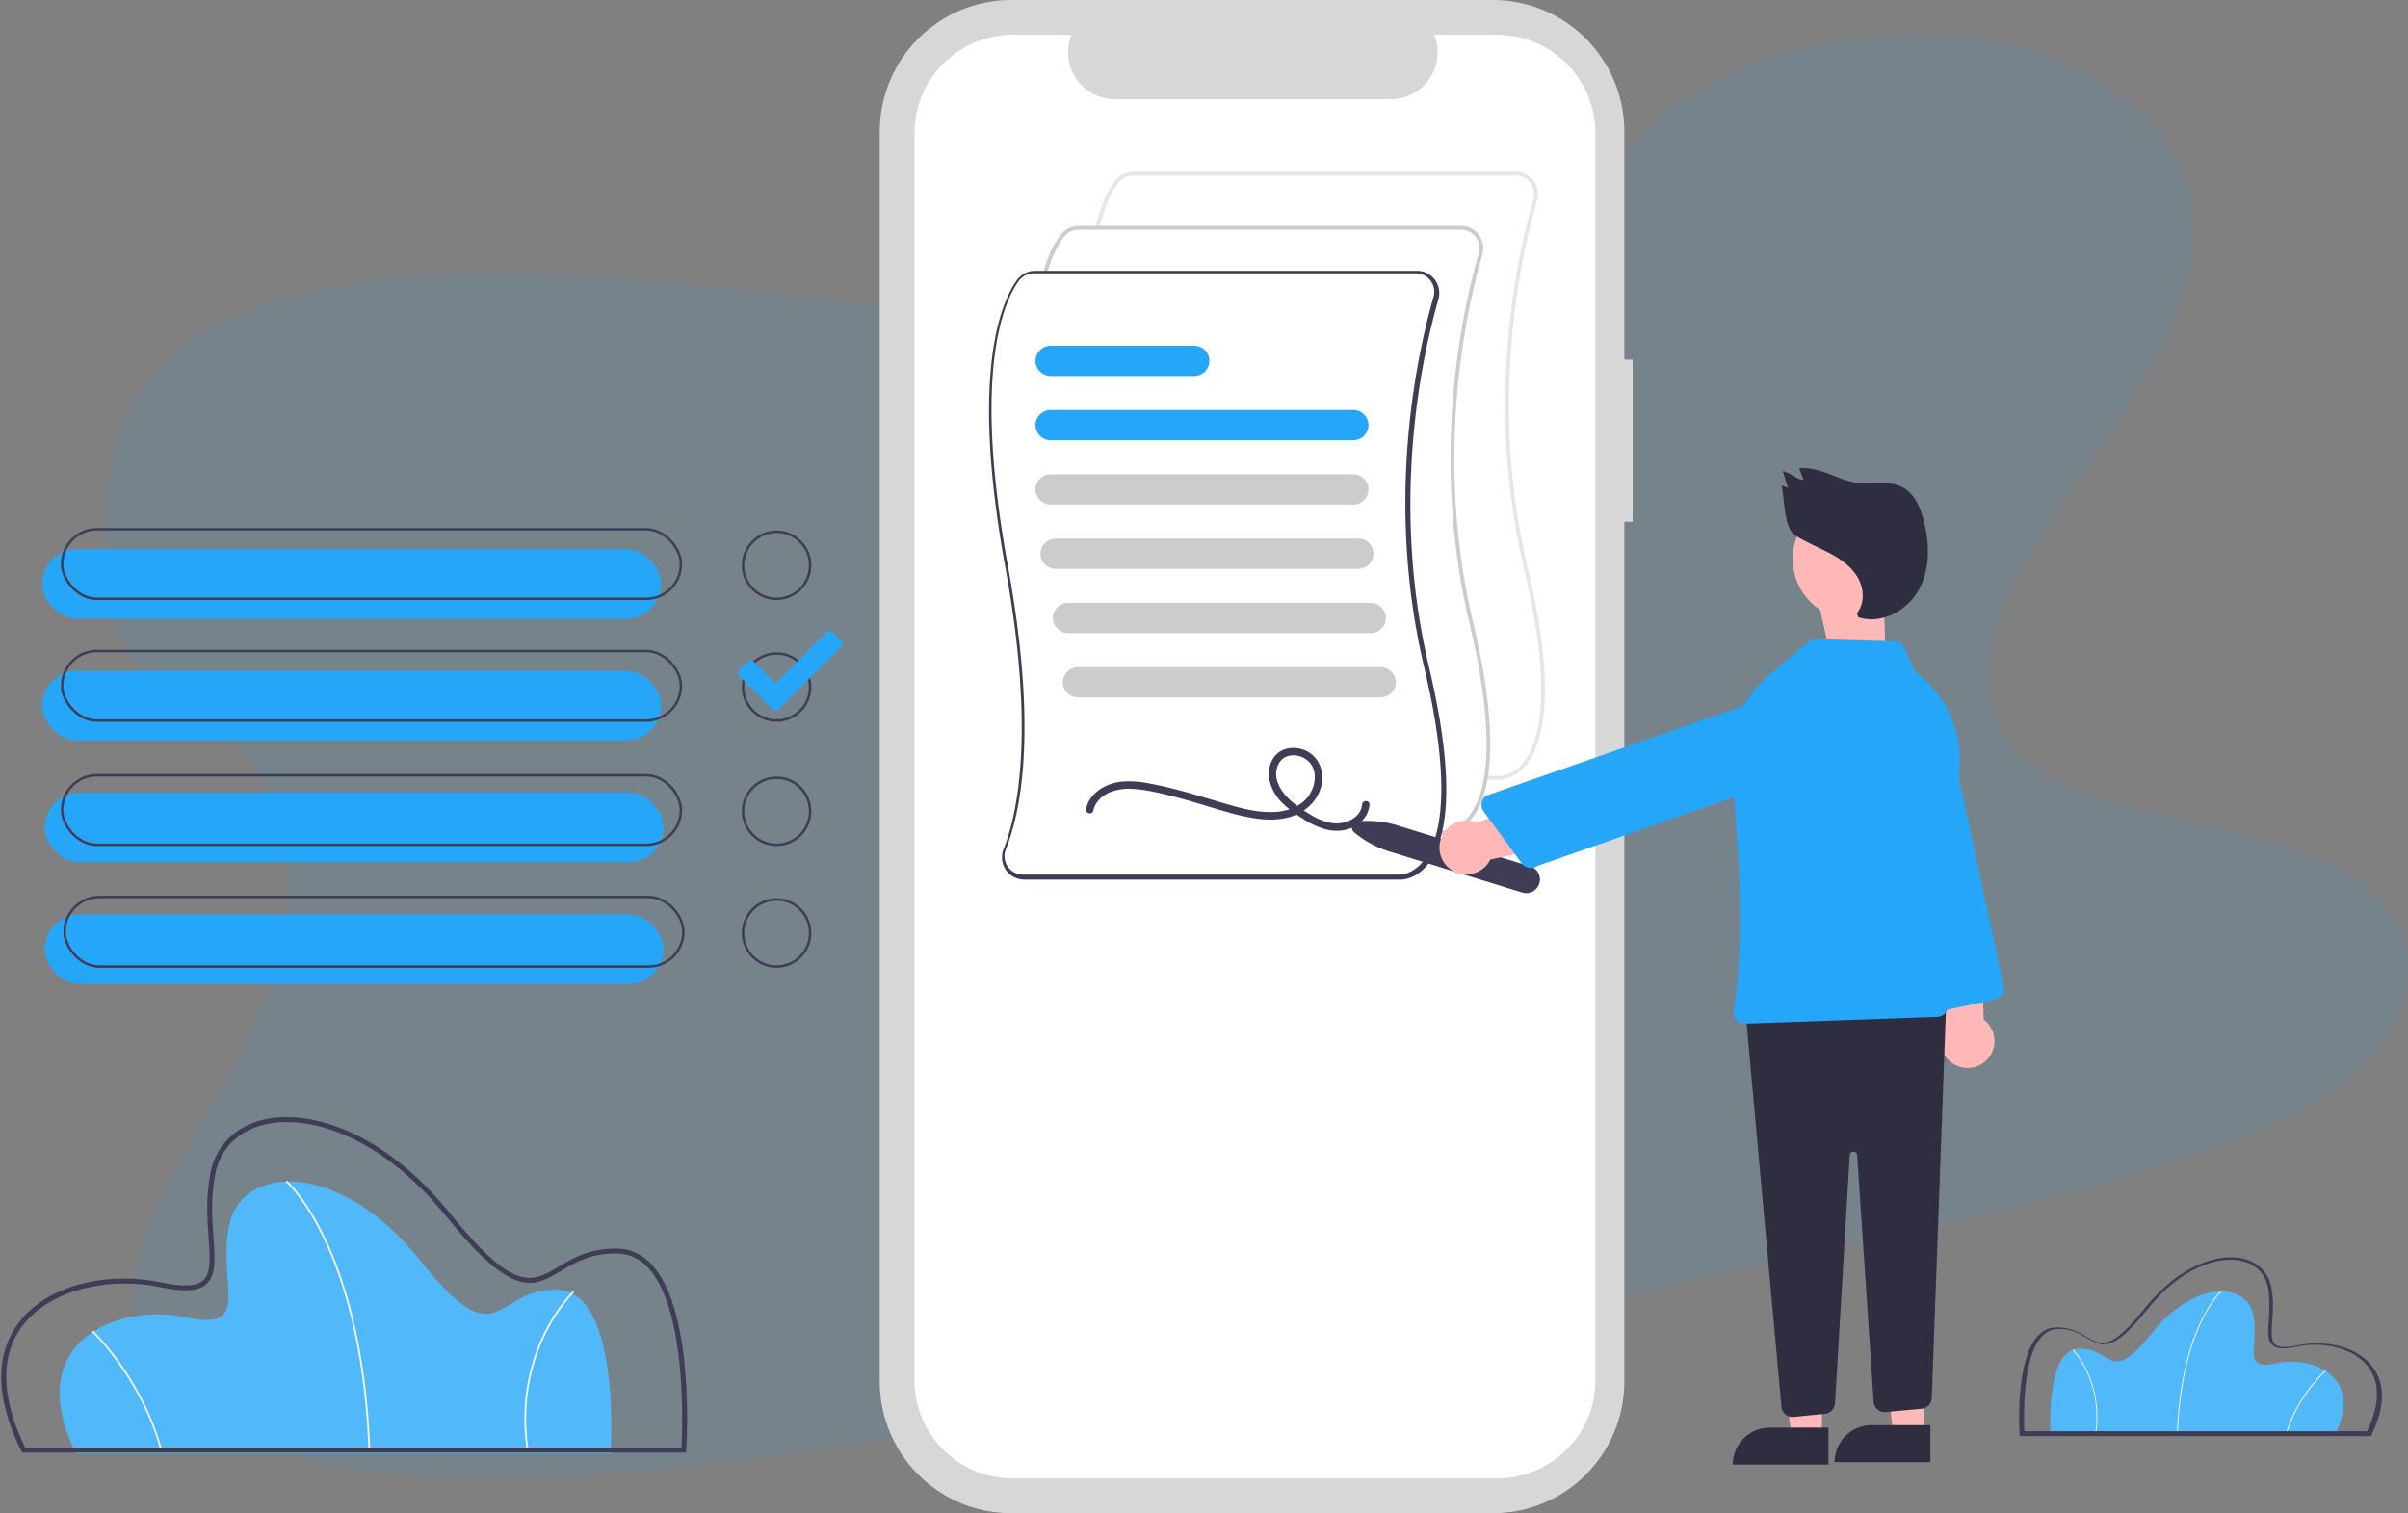 <svg xmlns="http://www.w3.org/2000/svg" width="969" height="609"><rect width="100%" height="100%" fill="#808080" stroke="none"/><g fill="none" fill-rule="evenodd"><path fill="#26A6F8" fill-rule="nonzero" d="M521.426 122.857c-58.545 9.887-117.01 5.649-173.25-.517-56.24-6.165-112.342-14.216-170.913-11.79-37.677 1.558-79.636 9.019-105.943 30.705-25.323 20.857-29.269 49.003-29.32 74.41-.064 19.112 1.593 38.887 15.145 54.112 9.417 10.56 23.912 18.128 34.83 27.876 37.99 33.86 26.44 87.177 1.51 132.507-11.698 21.268-26.004 42.183-33.97 63.95-7.965 21.768-9.023 45.093 5.234 62.843 14.126 17.603 41.45 27.523 69.94 32.664 57.865 10.445 122.334 3.96 184.71-4.83 138.051-19.52 274.674-49.954 411.003-80.314 50.44-11.24 101.103-22.53 149.699-38.73 26.988-9.019 54.469-20.243 71.9-37.714 22.149-22.137 22.707-52.415 1.362-70.51-35.815-30.334-116.878-23.603-144.58-58.284-15.242-19.094-8.606-45.027 3.527-67.934 26.012-49.127 76.29-97.663 69.776-146.642-4.495-33.615-38.793-61.433-84.763-68.68-48.185-7.593-110.07 6.804-137.813 40.632-28.522 34.853-86.387 57.49-138.084 66.246z" opacity=".1"/><g fill-rule="nonzero"><path fill="#51B8F9" d="M30.525 584.934h215.197s4.362-65.132-21.447-65.872c-25.81-.74-22.901 28.865-55.254-11.842-32.352-40.708-71.61-38.487-76.7-14.433-5.09 24.054 9.815 43.298-17.448 37.377-27.264-5.921-66.522 9.622-44.348 54.77z"/><path fill="#F2F2F2" d="M148.259 582.78l.741-.03c-1.729-42.032-10.731-69.038-17.979-84.292-7.87-16.562-15.452-23.267-15.528-23.333l-.493.542c.075.065 7.57 6.703 15.376 23.154 7.207 15.19 16.16 42.085 17.883 83.959zM64.323 582.866l.677-.202c-8.147-28.784-27.333-46.958-27.526-47.138l-.474.537c.191.179 19.234 18.224 27.323 46.803zM211.828 582.815l.724-.1c-2.865-20.52 2.31-36.44 7.155-46.182 5.247-10.549 11.233-16.31 11.293-16.367l-.505-.524c-.061.058-6.14 5.908-11.443 16.57-4.89 9.833-10.114 25.9-7.224 46.603z"/><path fill="#3F3D56" d="M8.916 584.592h267.15l.061-.908c.154-2.258 3.562-55.52-13.644-74.525-3.847-4.248-8.48-6.478-13.771-6.628-11.216-.32-18.264 3.894-23.949 7.276-10.715 6.376-17.793 10.588-43.53-21.318-27.88-34.564-57.962-42-75.256-37.865-11.173 2.672-18.874 10.224-21.128 20.72-2.134 9.939-1.454 19.277-.908 26.78.584 8.029 1.046 14.37-2.241 17.244-2.745 2.398-8.222 2.616-17.238.686-18.337-3.923-43.924-.566-56.767 16.078-6.91 8.954-12.353 25.23.952 51.922l.269.538zm265.311-2H10.168c-9.912-20.159-10.222-37.188-.887-49.278 11.778-15.254 36.49-19.27 54.813-15.35 9.793 2.094 15.628 1.748 18.913-1.122 4.019-3.51 3.526-10.274 2.902-18.838-.537-7.373-1.205-16.548.87-26.205 2.089-9.725 9.26-16.73 19.675-19.219 16.737-4.003 45.972 3.333 73.278 37.163 26.785 33.184 34.853 28.388 46.018 21.749 5.754-3.42 12.286-7.3 22.898-6.998 4.742.134 8.909 2.148 12.385 5.985 15.46 17.065 13.573 64.919 13.194 72.113z"/></g><g fill-rule="nonzero" transform="translate(354)"><path fill="#51B8F9" d="M585.532 577.623H471.148s-2.319-34.454 11.4-34.845c13.718-.392 12.172 15.269 29.369-6.265 17.196-21.533 38.063-20.359 40.768-7.634 2.705 12.724-5.217 22.904 9.275 19.771 14.49-3.132 35.358 5.09 23.572 28.973z"/><path fill="#F2F2F2" d="M522.392 576.483l-.392-.015c.915-22.235 5.681-36.52 9.518-44.59 4.166-8.76 8.18-12.308 8.221-12.342l.261.286c-.04.035-4.007 3.546-8.14 12.248-3.816 8.035-8.556 22.263-9.468 44.413zm43.995.046l-.387-.107c4.656-15.226 15.62-24.84 15.73-24.935l.27.284c-.11.095-10.99 9.64-15.613 24.758zm-76.801-.027l-.362-.053c1.432-10.854-1.155-19.276-3.578-24.43-2.623-5.58-5.616-8.627-5.646-8.657l.253-.277c.03.03 3.07 3.125 5.72 8.764 2.446 5.202 5.058 13.702 3.613 24.653z"/><path fill="#3F3D56" d="M600.048 578H458.73l-.033-.484c-.081-1.204-1.884-29.611 7.218-39.747 2.035-2.266 4.486-3.455 7.285-3.535 5.932-.17 9.66 2.077 12.668 3.88 5.668 3.401 9.412 5.648 23.027-11.369 14.748-18.434 30.661-22.4 39.809-20.194 5.91 1.425 9.984 5.453 11.177 11.05 1.128 5.3.769 10.281.48 14.283-.31 4.282-.553 7.664 1.186 9.197 1.451 1.279 4.349 1.395 9.118.366 9.7-2.093 23.235-.302 30.029 8.574 3.655 4.776 6.534 13.457-.504 27.692l-.142.287zm-139.406-2h137.855c5.175-10.618 5.336-19.588.463-25.955-6.15-8.035-19.05-10.15-28.616-8.086-5.112 1.103-8.158.921-9.874-.59-2.097-1.85-1.84-5.412-1.515-9.923.281-3.883.63-8.716-.453-13.803-1.091-5.122-4.835-8.811-10.272-10.122-8.738-2.109-24 1.755-38.256 19.574-13.983 17.479-18.195 14.952-24.024 11.455-3.003-1.801-6.414-3.844-11.954-3.686-2.475.071-4.65 1.132-6.466 3.153-8.07 8.988-7.085 34.194-6.888 37.983z"/><path fill="#D7D7D7" d="M303 144.721h-3.339V53.054C299.661 23.754 275.96 0 246.723 0H52.938C23.701 0 0 23.753 0 53.054v502.892C0 585.246 23.701 609 52.938 609h193.785c29.237 0 52.938-23.753 52.938-53.054V209.97H303v-65.25z"/><path fill="#FFF" d="M288 53.595v501.81C288 577.272 270.285 595 248.433 595H53.567C31.715 595 14 577.272 14 555.405V53.595C14 31.728 31.715 14 53.567 14h23.64a18.832 18.832 0 001.81 17.593 18.803 18.803 0 0015.595 8.322h111.104a18.803 18.803 0 0015.595-8.322A18.832 18.832 0 00223.122 14h25.311C270.285 14 288 31.728 288 53.595z"/><path fill="#E6E6E6" d="M249.388 313.803c-.086 0-.14 0-.16-.004l-5.287.004v-1.522l5.325-.003c.24.009 5.125.147 9.627-5.324 6.709-8.153 12.218-28.338.366-78.194-15.937-67.038-2.645-126.262 3.81-148.614a7.43 7.43 0 00-1.203-6.52 7.406 7.406 0 00-5.927-2.955H102.026a7.44 7.44 0 00-6.002 3.06c-2.735 3.767-4.057 5.614-7.85 18.287l-1.495-.27c3.445-13.201 5.288-15.016 8.115-18.912a8.963 8.963 0 017.232-3.687h153.913a8.933 8.933 0 017.142 3.563 8.955 8.955 0 011.447 7.857c-6.42 22.236-19.644 81.153-3.79 147.839 12.018 50.557 6.24 71.179-.723 79.576-4.593 5.538-9.653 5.819-10.627 5.819z"/><path fill="#CCC" d="M226.16 335.973c-.087 0-.141 0-.16-.003l.037-1.521c.241.007 6.354-.249 10.856-5.72 6.709-8.153 12.218-28.338.366-78.193-15.937-67.039-2.645-126.263 3.81-148.614a7.43 7.43 0 00-1.203-6.52 7.406 7.406 0 00-5.927-2.956H80.026a7.44 7.44 0 00-6.002 3.06c-2.735 3.767-4.796 8.083-6.722 14.494l-1.496-.269c2.6-8.878 4.16-11.224 6.989-15.12a8.963 8.963 0 017.23-3.687H233.94a8.933 8.933 0 017.142 3.563 8.955 8.955 0 011.447 7.858c-6.42 22.235-19.644 81.152-3.79 147.838 12.018 50.557 6.24 71.18-.723 79.576-4.593 5.538-10.882 6.214-11.856 6.214z"/><path fill="#3F3D56" d="M209.71 354c-.086 0-.14 0-.159-.003L58.143 354a8.921 8.921 0 01-7.39-3.928 8.984 8.984 0 01-.905-8.345c5.493-13.778 12.89-46.834.707-113.422-14.387-78.629-1.507-107.045 4.698-115.613A8.948 8.948 0 0162.478 109h153.778a8.91 8.91 0 017.135 3.568 8.984 8.984 0 011.446 7.868c-6.415 22.267-19.626 81.268-3.787 148.048 12.008 50.629 6.235 71.28-.722 79.689-4.589 5.546-9.645 5.827-10.618 5.827zM61.98 110a7.426 7.426 0 00-5.997 3.065c-6.09 8.41-18.712 36.4-4.433 114.464 11.638 63.623 5.994 97.267-.79 114.287a7.333 7.333 0 00.741 6.909A7.409 7.409 0 0057.645 352H209.08c.239.01 5.12.145 9.618-5.335 6.702-8.167 12.206-28.384.365-78.32-15.921-67.147-2.642-126.467 3.806-148.854a7.458 7.458 0 00-1.201-6.531 7.392 7.392 0 00-5.921-2.96H61.98z"/><path fill="#26A6F8" d="M190.568 177.187H68.819c-3.383 0-6.125-2.725-6.125-6.088 0-3.362 2.742-6.087 6.125-6.087h121.749c3.383 0 6.126 2.725 6.126 6.087 0 3.363-2.743 6.088-6.126 6.088z"/><path fill="#CCC" d="M190.568 203.06H68.819c-3.383 0-6.125-2.726-6.125-6.088s2.742-6.087 6.125-6.087h121.749c3.383 0 6.126 2.725 6.126 6.087 0 3.362-2.743 6.088-6.126 6.088zm2 25.873H70.819c-3.383 0-6.125-2.726-6.125-6.088s2.742-6.088 6.125-6.088h121.749c3.383 0 6.126 2.726 6.126 6.088s-2.743 6.088-6.126 6.088zm5 25.873H75.819c-3.383 0-6.125-2.726-6.125-6.088s2.742-6.088 6.125-6.088h121.749c3.383 0 6.126 2.726 6.126 6.088s-2.743 6.088-6.126 6.088zm4 25.873H79.819c-3.383 0-6.125-2.726-6.125-6.088s2.742-6.088 6.125-6.088h121.749c3.383 0 6.126 2.726 6.126 6.088s-2.743 6.088-6.126 6.088z"/><path fill="#26A6F8" d="M126.54 151.314H68.848c-3.4 0-6.154-2.725-6.154-6.088 0-3.362 2.755-6.087 6.154-6.087h57.692c3.399 0 6.154 2.725 6.154 6.087 0 3.363-2.755 6.088-6.154 6.088z"/><path fill="#3F3D56" d="M85.939 326.27c1.614-6.835 9.198-9.076 15.398-8.825 3.918.264 7.803.88 11.611 1.837 3.984.891 7.93 1.947 11.855 3.066 7.198 2.053 14.323 4.536 21.64 6.14 6.091 1.337 12.71 2.12 18.786.276 5.84-1.773 10.793-6.126 12.382-12.145 1.497-5.671-.559-11.872-6.054-14.464-5.012-2.364-11.343-1.162-13.827 4.183-2.8 6.027-.002 12.6 4.433 16.96a49.668 49.668 0 008.237 6.258c3.001 2.045 6.34 3.54 9.864 4.418 5.785 1.235 12.676-.585 15.66-6.112a10.33 10.33 0 001.172-4.037c.176-1.922-2.825-1.91-3 0-.506 5.503-6.951 8.08-11.77 7.477a23.924 23.924 0 01-9.126-3.542 53.472 53.472 0 01-7.558-5.333c-4.088-3.537-7.92-9.359-5.175-14.88 2.236-4.494 8.064-4.45 11.608-1.55 4.293 3.51 3.527 9.882.696 14.051-3.135 4.617-8.817 6.552-14.174 6.76-5.82.227-11.593-1.109-17.157-2.688-6.912-1.963-13.756-4.16-20.702-6.008-3.943-1.05-7.917-1.996-11.931-2.733a39.377 39.377 0 00-11.57-.8c-6.26.722-12.65 4.366-14.19 10.893-.444 1.878 2.448 2.679 2.892.798z"/><path fill="#3F3D56" d="M190.9 334.964a2.5 2.5 0 011.362-4.41 41.289 41.289 0 0116.193 1.66l53.316 16.466a5.5 5.5 0 11-3.246 10.51l-53.316-16.466a41.292 41.292 0 01-14.309-7.76z"/><path fill="#FFB8B8" d="M433.552 428.932a10.743 10.743 0 01-4.868-15.737l-9.139-47.791 23.292-1.816 1.406 46.747a10.8 10.8 0 01-10.691 18.597zm-40.634-128.588c-3.431-1.23-6.049-3.694-7.149-6.732-1.1-3.037-.568-6.334 1.452-9.005l-10.696-47.791 27.26-1.816 1.646 46.747c5.138 3.268 6.604 9.302 3.411 14.047-3.192 4.745-10.033 6.7-15.924 4.55z"/><path fill="#26A6F8" d="M418.108 404.267l-23.723-110.483c-2.029-9.45 3.987-18.754 13.436-20.783 9.45-2.029 18.755 3.987 20.784 13.437l23.723 110.481a4.506 4.506 0 01-3.455 5.345l-25.42 5.458a4.498 4.498 0 01-5.345-3.455z"/><path fill="#FFB8B8" d="M379.17 578.064h-12.259l-5.833-47.288 18.095.001z"/><path fill="#2F2E41" d="M358.154 574.56h23.643v14.888h-38.53a14.887 14.887 0 0114.887-14.887z"/><path fill="#FFB8B8" d="M420.17 577.064h-12.259l-5.833-47.288 18.095.001z"/><path fill="#2F2E41" d="M399.154 573.56h23.643v14.888h-38.53a14.887 14.887 0 0114.887-14.887zm-34.672-4.317a4.47 4.47 0 01-1.617-3.062L348.613 409.4a4.5 4.5 0 014.313-4.904l71.48-2.68a4.502 4.502 0 014.665 4.662l-5.714 156.176a4.508 4.508 0 01-4.09 4.317l-14.412 1.31a4.5 4.5 0 01-4.897-4.182l-6.615-99.217a1.436 1.436 0 00-1.496-1.4h-.006a1.437 1.437 0 00-1.492 1.412l-5.92 99.885a4.48 4.48 0 01-4.044 4.211l-12.59 1.26a4.47 4.47 0 01-3.313-1.008z"/><circle cx="391.977" cy="224.962" r="24.561" fill="#FFB8B8"/><path fill="#26A6F8" d="M344.679 410.463a4.462 4.462 0 01-1.053-3.679c4.535-27.561 1.979-68.074-.964-97.207a44.2 44.2 0 0118.241-40.301l12.827-10.995a4.577 4.577 0 013.058-1.083l31.866.912a4.483 4.483 0 013.053 1.317l4.924 10.904.051.037a44.07 44.07 0 0117.915 37.69l-4.69 96.937a4.524 4.524 0 01-4.347 4.28l-77.348 2.718c-.05.002-.1.002-.15.002a4.49 4.49 0 01-3.383-1.532z"/><path fill="#FFB8B8" d="M225.537 338.691a10.743 10.743 0 0114.632-7.567l45.43-17.426 5.896 22.606-45.766 9.63a10.8 10.8 0 01-20.192-7.243z"/><path fill="#26A6F8" d="M261.347 349.293a4.473 4.473 0 01-2.945-1.785l-15.385-20.96a4.506 4.506 0 01.965-6.291l110.728-38.694c7.792-5.718 18.744-4.038 24.463 3.753 5.719 7.792 4.039 18.744-3.753 24.463l-110.728 38.694a4.468 4.468 0 01-3.345.82z"/><path fill="#2F2E41" d="M393.234 246.827c3.257-3.994 2.9-10.077.287-14.518-2.615-4.441-7.052-7.5-11.619-9.89-4.566-2.388-9.417-4.267-13.714-7.112-4.297-2.844-4.11-14.887-5.254-19.912l2.729.909c-1.049-1.342-1.385-5.307-2.434-6.649 3.084.305 5.455 3.233 8.538 3.538l-1.78-4.777c10.575-.652 17.15 6.696 27.724 6.044 5.24-.323 10.93-.527 15.236 2.473 3.743 2.608 5.638 7.12 6.88 11.51 2.67 9.423 3.085 19.978-1.525 28.62-4.61 8.64-15.237 14.463-24.52 11.343l-.548-1.58z"/></g><g transform="translate(17 212.786)"><circle cx="295.5" cy="14.714" r="13.5" stroke="#3F3D56"/><rect width="249" height="28" y="8.214" fill="#26A6F8" fill-rule="nonzero" rx="14"/><rect width="249" height="28" y="57.214" fill="#26A6F8" fill-rule="nonzero" rx="14"/><rect width="249" height="28" x="1" y="106.214" fill="#26A6F8" fill-rule="nonzero" rx="14"/><rect width="249" height="28" x="1" y="155.214" fill="#26A6F8" fill-rule="nonzero" rx="14"/><rect width="249" height="28" x="8" y=".214" stroke="#3F3D56" rx="14"/><rect width="249" height="28" x="8" y="49.214" stroke="#3F3D56" rx="14"/><rect width="249" height="28" x="8" y="99.214" stroke="#3F3D56" rx="14"/><rect width="249" height="28" x="9" y="148.214" stroke="#3F3D56" rx="14"/><circle cx="295.5" cy="63.714" r="13.5" stroke="#3F3D56"/><circle cx="295.5" cy="113.714" r="13.5" stroke="#3F3D56"/><circle cx="295.5" cy="162.714" r="13.5" stroke="#3F3D56"/><path fill="#26A6F8" fill-rule="nonzero" d="M321.492 45.068l-3.293-3.326a1.744 1.744 0 00-2.482-.017L295.05 62.318l-8.74-8.85a1.739 1.739 0 00-2.464-.018l-3.327 3.308a1.778 1.778 0 00-.017 2.494l13.273 13.44c.682.69 1.79.697 2.482.017l25.217-25.147a1.76 1.76 0 00.018-2.494z"/></g></g></svg>